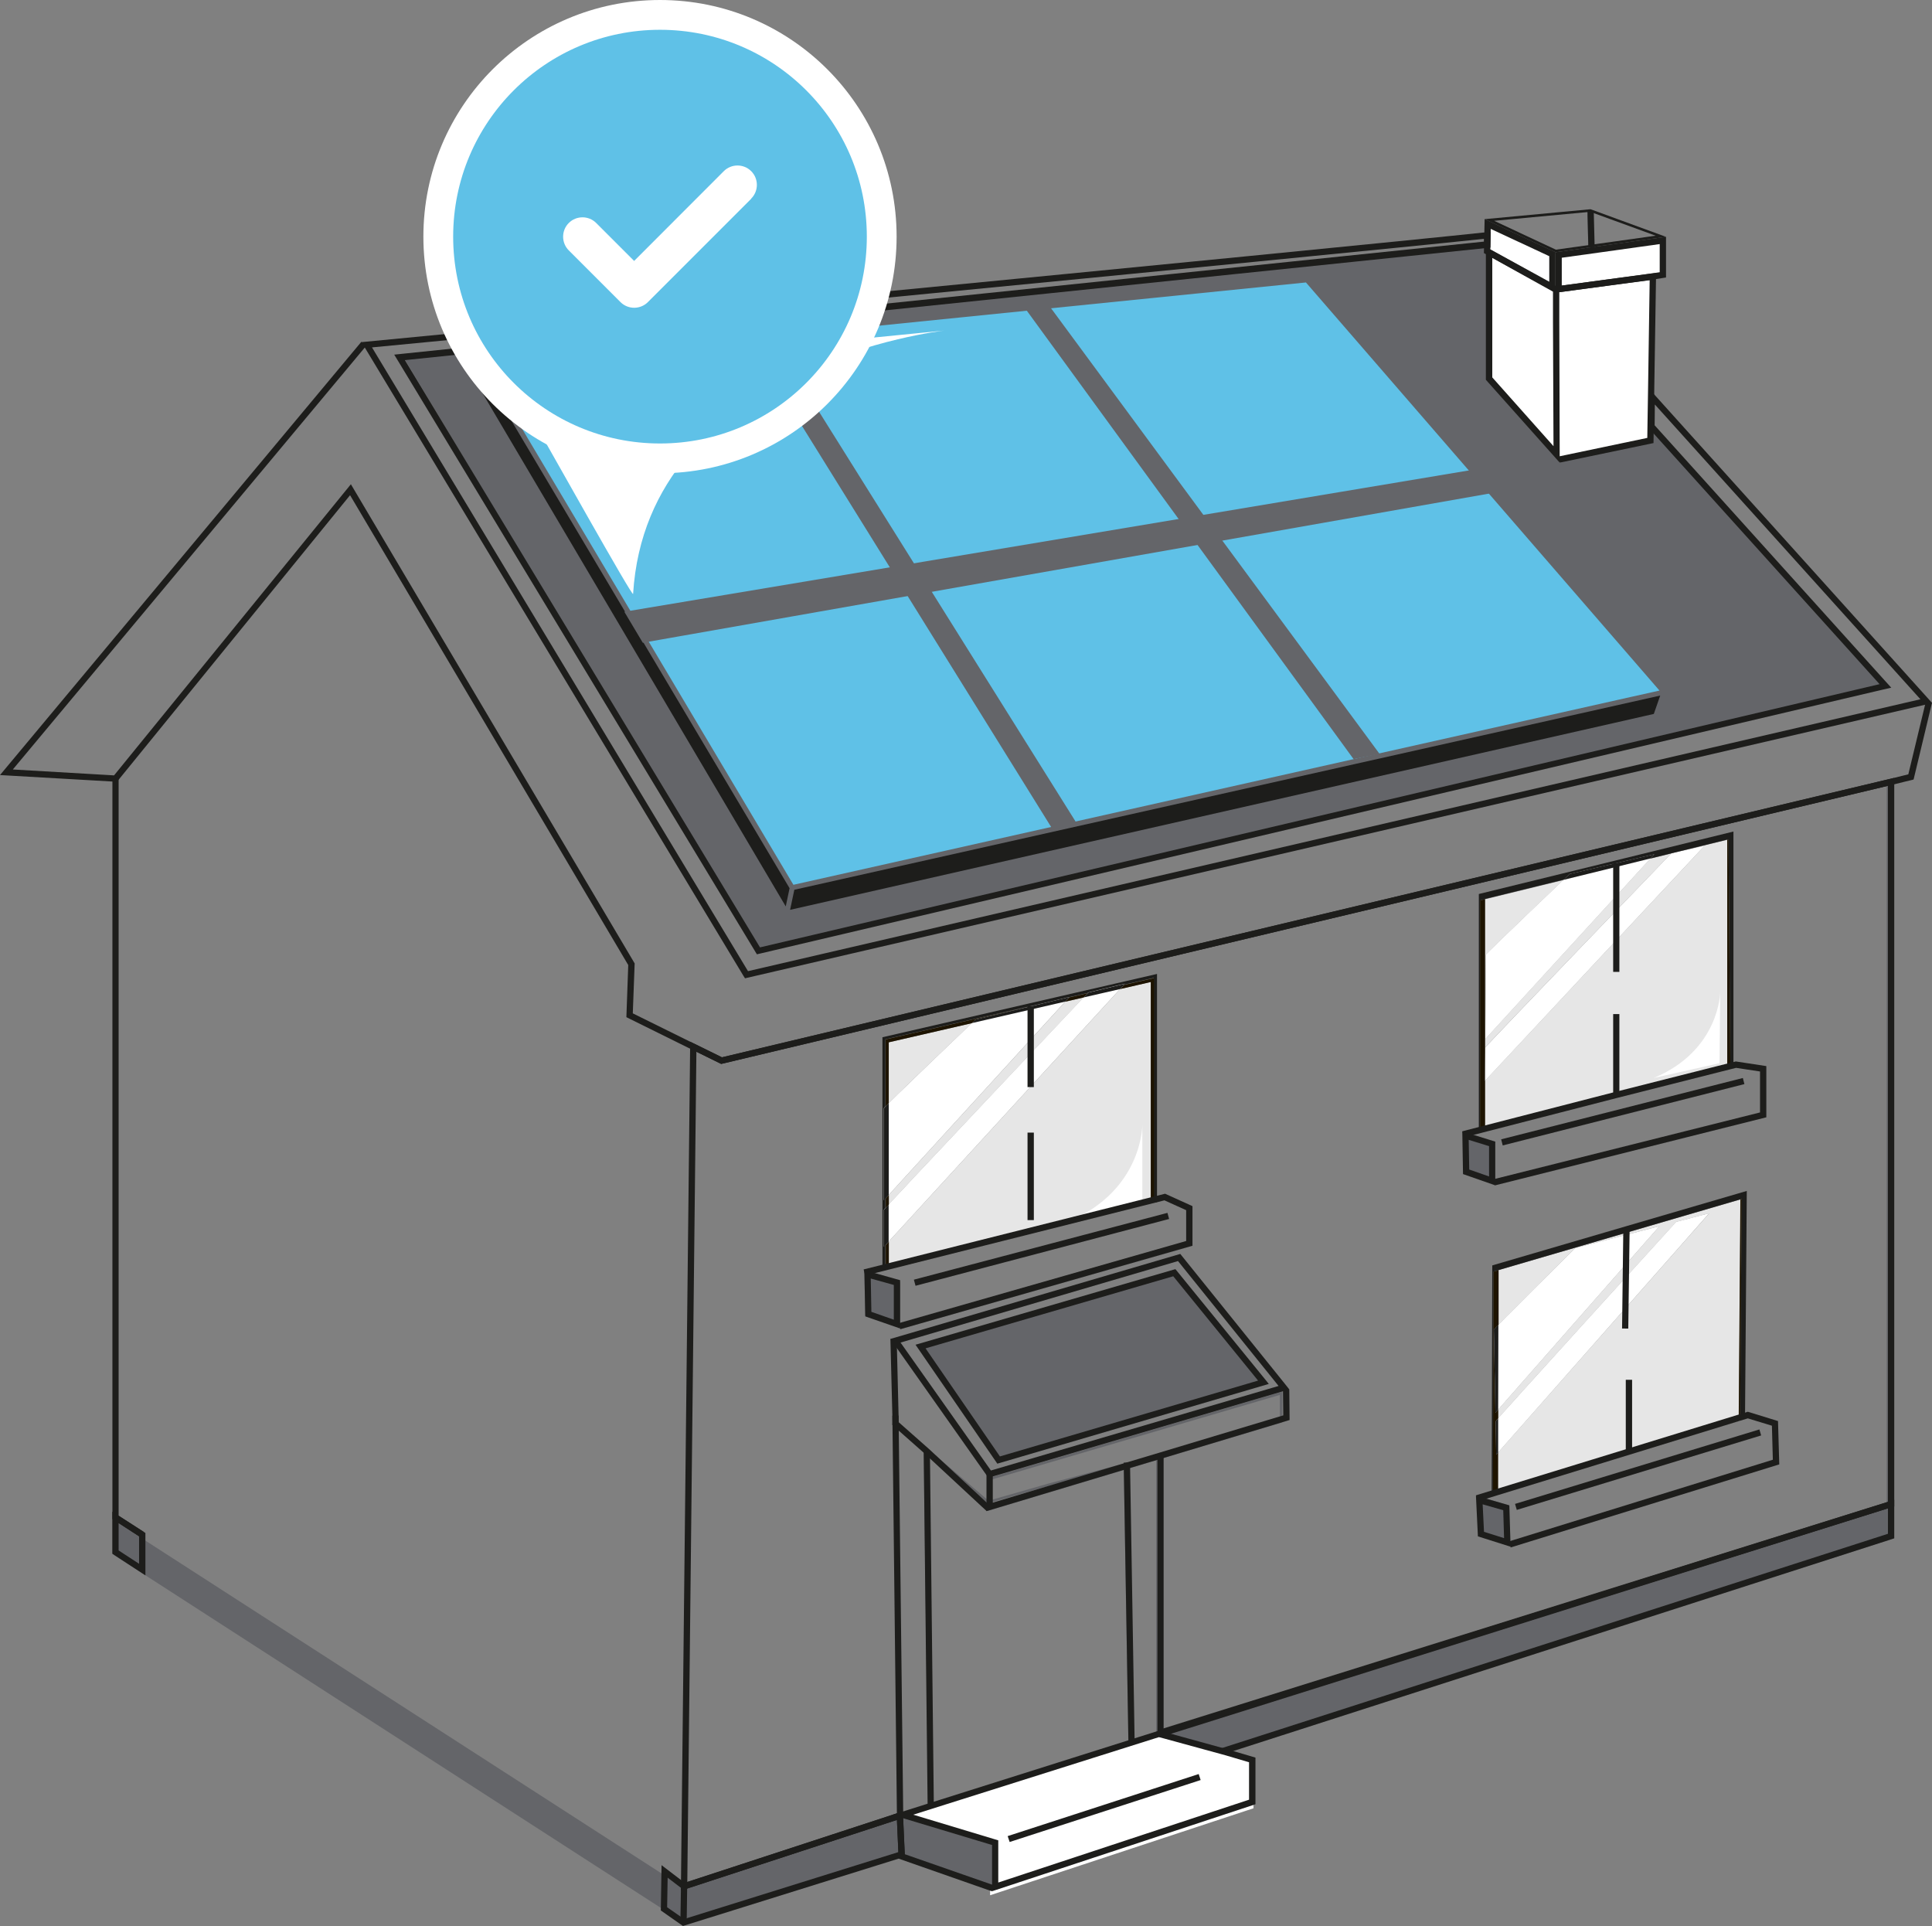 <?xml version="1.0" encoding="UTF-8"?>
<svg id="Layer_2" data-name="Layer 2" xmlns="http://www.w3.org/2000/svg" viewBox="0 0 186.82 186.22">
  <rect x="0" y="0" width="186.82" height="186.22" fill="#808080" stroke="none"/>
  <defs>
    <style>
      .cls-1 {
        fill: #5fc1e7;
      }

      .cls-1, .cls-2, .cls-3, .cls-4, .cls-5, .cls-6 {
        stroke-width: 0px;
      }

      .cls-2 {
        fill: #646569;
      }

      .cls-3 {
        fill: #1d1d1b;
      }

      .cls-4 {
        fill: #1e1400;
      }

      .cls-5 {
        fill: #fff;
      }

      .cls-6 {
        fill: #e6e6e6;
      }
    </style>
  </defs>
  <g id="Layer_1-2" data-name="Layer 1">
    <path class="cls-6" d="m85.94,106.66v-5.88l8.03-1.85c-1.42,1.35-6.44,6.15-8.03,7.73m0,9.8v-.92l17.07-18.69,1.78-.41c-2.63,2.78-16.11,17.04-18.85,20.02m0,5.85v-2.27l22.38-24.42,2.95-.68v21.26l-25.34,6.11"/>
    <path class="cls-6" d="m143.6,101.73v-14.78l7.56-1.85c-1.9,1.81-7.47,7.12-7.47,7.21l-.08,8.16,15.96-17.44,2.02-.5c-.73.76-17.99,18.66-17.99,18.77v.43Zm0,7.63v-4.87l21.23-22.72-2.05.47,4.24-1.04v21.91h.3l-23.71,6.25m-.48.13v-.11h.41l-.41.11"/>
    <path class="cls-6" d="m144.85,144.19v-3.74s20.43-23.14,20.43-23.14l-3.19.83s-15.08,16.56-17.22,19v-.85s15.59-17.73,15.59-17.73l-8.14,2.11s-5.76,5.71-7.42,7.42v-5.28s23.41-6.84,23.41-6.84l-.16,20.99h.12v.38s-23.41,6.84-23.41,6.84Z"/>
    <path class="cls-5" d="m85.45,107.17c0-.12,8.89-8.6,8.89-8.6l9.07-2.17-17.96,19.67v-8.9Z"/>
    <path class="cls-5" d="m85.45,117c0-.12,19.78-21.04,19.78-21.04l3.55-.85-23.33,25.46v-3.57Z"/>
    <path class="cls-5" d="m143.69,92.3c0-.11,8.09-7.8,8.09-7.8l8.2-1.91-16.36,17.88.08-8.16Z"/>
    <path class="cls-5" d="m143.61,101.3c0-.11,18.01-18.8,18.01-18.8l3.21-.73-21.25,22.75.03-3.22Z"/>
    <path class="cls-5" d="m144.45,128.57c0-.11,7.87-7.9,7.87-7.9l8.14-2.11-15.86,18.04-.15-8.03Z"/>
    <path class="cls-5" d="m144.61,137.44c0-.11,17.47-19.3,17.47-19.3l3.19-.83-20.6,23.35-.06-3.22Z"/>
    <path class="cls-5" d="m103.41,118.07l7.05-1.65v-7.65s.03,6.27-7.05,9.3"/>
    <path class="cls-5" d="m159.9,104.23l6.37-1.43.07-6.89s-.03,5.65-6.43,8.32"/>
    <path class="cls-2" d="m182.44,75.78v72.94l-116.1,36.83.75-83.99,2.39,1.18.08.04.09-.02,112.79-26.97Zm.24-.31l-113.09,27.04-2.74-1.35-.76,84.72,116.59-36.98v-73.43Z"/>
    <polygon class="cls-2" points="39.12 34.51 143.92 23.48 181.95 66.09 73.48 91.81 39.12 34.51"/>
    <path class="cls-2" d="m143.87,23.61l37.86,42.41-108.19,25.66-34.21-57.06,104.54-11Zm.1-.26l-105.04,11.06,34.5,57.54,108.76-25.79-38.21-42.81Z"/>
    <line class="cls-5" x1="153.62" y1="20.73" x2="153.71" y2="24.29"/>
    <polyline class="cls-2" points="153.5 20.73 153.59 24.29 153.83 24.28 153.74 20.72"/>
    <polygon class="cls-5" points="150.88 27.8 150.88 44.73 144.01 36.66 143.96 24.37 150.23 27.87 150.88 27.8"/>
    <polygon class="cls-5" points="159.65 26.53 159.41 42.63 150.64 44.42 150.59 27.9 159.65 26.53"/>
    <polygon class="cls-5" points="150.23 24.49 150.23 28.04 143.96 24.37 143.96 21.52 150.23 24.49"/>
    <polygon class="cls-2" points="10.99 146.98 65.91 182.39 182.68 145.69 182.68 148.78 66.1 185.89 10.99 150.33 10.99 146.98"/>
    <polygon class="cls-5" points="160.92 23.13 160.92 26.73 159.65 26.91 150.59 28.02 150.23 28.07 150.23 24.5 160.92 23.13"/>
    <polygon class="cls-3" points="45.96 37.07 46.48 35.45 76.47 85.85 76.03 87.96 45.96 37.07"/>
    <path class="cls-2" d="m46.52,35.75l.77,1.29,29.06,48.84-.37,1.76-29.88-50.57.42-1.31Zm-.07-.59l-.62,1.93,30.25,51.2.52-2.46-29.11-48.92-1.04-1.76Z"/>
    <polygon class="cls-1" points="46.65 35.26 126.34 27.2 160.69 66.84 76.66 85.69 46.65 35.26"/>
    <path class="cls-2" d="m126.29,27.32l34.18,39.45-2.83.63-80.92,18.15-29.02-48.77-.85-1.43,79.44-8.04Zm.1-.25l-79.94,8.09,1.04,1.76,29.11,48.92,81.09-18.19,3.22-.72-34.52-39.85Z"/>
    <polygon class="cls-3" points="76.7 85.93 160.73 67.08 160.02 69.13 76.24 88.13 76.7 85.93"/>
    <path class="cls-2" d="m160.54,67.25l-.62,1.78-83.52,18.94.41-1.94,83.74-18.78Zm.37-.33l-84.31,18.91-.52,2.46,84.02-19.05.81-2.32Z"/>
    <path class="cls-5" d="m61.22,57.42c-.02.42-8-13.88-11.07-19.25-.54-.95.07-2.14,1.16-2.25l40.01-3.96s-28.74,3.2-30.1,25.46"/>
    <polygon class="cls-2" points="62.31 61.81 60.86 59.38 142.56 45.71 144.2 47.39 62.31 61.81"/>
    <polygon class="cls-2" points="62.31 61.81 62.57 61.66 61.35 59.6 142.45 46.03 143.58 47.19 62.26 61.52 62.31 61.81 62.57 61.66 62.31 61.81 62.36 62.11 144.81 47.58 142.67 45.38 60.37 59.15 62.16 62.15 62.36 62.11 62.31 61.81"/>
    <polygon class="cls-2" points="72.83 33.01 74.52 32.9 103.68 79.48 101.95 79.89 72.83 33.01"/>
    <polygon class="cls-2" points="72.83 33.01 72.85 33.31 74.36 33.22 103.2 79.28 102.1 79.54 73.09 32.85 72.83 33.01 72.85 33.31 72.83 33.01 72.57 33.17 101.81 80.23 104.16 79.68 74.68 32.59 72.31 32.74 72.57 33.17 72.83 33.01"/>
    <polygon class="cls-2" points="99.41 29.68 101.09 29.58 132.88 72.69 131.02 73.07 99.41 29.68"/>
    <polygon class="cls-2" points="99.41 29.68 99.43 29.98 100.95 29.89 132.36 72.49 131.15 72.73 99.65 29.5 99.41 29.68 99.43 29.98 99.41 29.68 99.16 29.86 130.89 73.4 133.4 72.89 101.24 29.27 98.84 29.42 99.16 29.86 99.41 29.68"/>
    <polygon class="cls-2" points="83.78 127.09 83.71 123.09 86.92 124.09 86.92 128.18 83.78 127.09"/>
    <path class="cls-2" d="m83.83,123.26l2.96.92v3.83l-2.89-1.01-.07-3.74Zm-.25-.33l.08,4.25,3.38,1.18v-4.35l-3.46-1.07Z"/>
    <path class="cls-2" d="m123.76,134.87v2.47l-28,8.41v-2.66l28-8.22Zm.24-.32l-28.49,8.37v3.17l28.49-8.56v-2.98Z"/>
    <polygon class="cls-2" points="122.17 133.65 96.57 141.17 89.02 130.19 113.37 123.43 122.17 133.65"/>
    <polygon class="cls-2" points="122.17 133.65 122.14 133.53 96.62 141.03 89.21 130.27 113.33 123.57 122.08 133.73 122.17 133.65 122.14 133.53 122.17 133.65 122.26 133.57 113.41 123.3 88.82 130.12 96.52 141.31 122.39 133.71 122.26 133.57 122.17 133.65"/>
    <path class="cls-2" d="m86.65,137.78l8.78,7.5.1.08.13-.04,5.77-1.64,10.37-2.76v28.02l-24.7,7.09-.44-38.26Zm-.25-.53l.45,39.11,25.18-7.23v-28.52l-10.67,2.84-5.77,1.65-9.19-7.85Z"/>
    <polygon class="cls-2" points="141.87 113.3 141.81 110.11 144.31 110.91 144.31 114.17 141.87 113.3"/>
    <path class="cls-2" d="m141.92,110.26l2.29.73v3.04l-2.24-.79-.05-2.97Zm-.21-.29l.06,3.4,2.65.94v-3.48l-2.71-.86Z"/>
    <polygon class="cls-2" points="143.09 148.26 142.92 144.79 145.7 145.6 145.81 149.13 143.09 148.26"/>
    <path class="cls-2" d="m143.04,144.94l2.55.74.1,3.28-2.49-.79-.15-3.23Zm-.24-.31l.18,3.71,2.95.94-.11-3.77-3.02-.88Z"/>
    <polygon class="cls-5" points="121.21 170.33 121.21 174.84 95.74 183.25 95.74 178.78 86.83 175.88 112.39 167.72 121.21 170.33"/>
    <polygon class="cls-2" points="87.14 179.07 86.96 175.27 95.89 178.14 95.89 182.4 87.14 179.07"/>
    <path class="cls-2" d="m87.1,175.44l8.67,2.78v3.99l-8.51-3.24-.16-3.54Zm-.26-.35l.19,4.06,9,3.43v-4.53l-9.19-2.95Z"/>
    <polyline class="cls-2" points="89.31 140.1 89.76 174.38 90 174.38 89.56 140.1"/>
    <polyline class="cls-2" points="108.66 141.8 109.11 168.48 109.35 168.48 108.91 141.8"/>
    <path class="cls-3" d="m153.77,20.48l6.33,2.31-9.65,1.35-5.97-2.79,9.3-.87Zm.03-.25l-10.24.96,6.85,3.2,10.69-1.49-7.3-2.67Z"/>
    <polygon class="cls-3" points="13.92 148.13 11.47 146.55 11.47 75.28 10.87 75.28 10.87 146.88 13.59 148.64 13.92 148.13"/>
    <polygon class="cls-3" points="87.33 175.58 87.32 175.52 87.28 175.15 66.46 181.96 67.34 101.69 69.74 102.87 182.56 75.98 182.56 145.21 112.8 167.13 112.2 167.3 112.28 167.6 112.56 167.47 112.5 167.33 111.94 167.57 112 167.71 112.11 167.96 112.97 167.72 183.17 145.65 183.17 75.21 69.81 102.23 66.74 100.72 65.84 182.8 87.11 175.84 87.02 175.56 86.72 175.59 86.72 175.65 87.33 175.58"/>
    <path class="cls-3" d="m143.5,23.06v.3s-104.43,10.83-104.43,10.83l-.95.1.5.82,34.34,56.78.23.38.43-.1,108.26-25.45,1-.23-.69-.76-22.19-24.61.02-2.01,25.68,28.5-113.37,26.29-36.36-60.31c9.82-.94,91.57-8.81,107.55-10.5m.62-.68c-15.15,1.63-109.18,10.67-109.18,10.67l36.94,61.29.14.22h0s114.8-26.61,114.8-26.61h0l-27.41-30.43-.03,3.81,22.35,24.79-108.26,25.45-34.34-56.78,104.97-10.88.02-1.52Z"/>
    <polygon class="cls-3" points="186.23 67.81 184.53 74.87 184.17 74.96 184.16 74.96 182.79 75.3 69.81 102.23 67.11 100.9 67.1 100.9 61.19 97.98 61.37 93.15 33.93 46.82 11.03 74.97 1.24 74.4 35.41 33.44 34.94 33.05 0 74.94 11.31 75.59 33.85 47.88 60.75 93.31 60.57 98.35 66.96 101.51 66.97 101.51 69.74 102.87 182.94 75.89 184.31 75.55 184.85 75.42 185.04 75.37 186.82 67.95 186.23 67.81"/>
    <polyline class="cls-3" points="153.5 20.35 153.59 23.91 154.2 23.9 154.11 20.34"/>
    <path class="cls-3" d="m144.29,24.93l.34.19,5.49,3.05.05.03v2.9s.05,12.04.05,12.04l-5.92-6.65v-11.56Zm-.61-1.02v12.81l7.14,8.01v-.4l-.04-13.24v-3.52s-.37.06-.37.06l-5.49-3.05-1.24-.68Z"/>
    <polygon class="cls-3" points="150.81 28.25 151.09 28.21 151.05 27.91 151.05 28.21 151.07 28.21 151.09 28.21 159.52 27.09 159.37 37.22 159.31 41 159.29 42.34 150.7 44.14 150.82 44.73 159.89 42.84 159.92 41.01 159.97 37.22 160.14 26.39 151.03 27.61 151.07 27.91 151.07 27.61 151.05 27.61 151.03 27.61 150.73 27.65 150.81 28.25"/>
    <path class="cls-3" d="m144.15,22.13l5.66,2.64v2.47l-4.59-2.52-1.11-.61.04-1.98Zm-.59-.94l-.07,3.28,1.44.79,5.49,3.02v-3.89l-6.85-3.2Z"/>
    <polygon class="cls-3" points="13.75 148.39 13.45 148.39 13.45 151.2 11.47 149.91 11.47 147.27 13.59 148.64 13.75 148.39 13.45 148.39 13.75 148.39 13.92 148.13 10.86 146.16 10.86 150.23 14.06 152.32 14.06 148.22 13.92 148.13 13.75 148.39"/>
    <polygon class="cls-3" points="87.18 179.3 87.09 179.01 66.15 185.55 64.51 184.41 64.56 181.55 66.09 182.72 86.73 175.97 86.88 179.31 87.18 179.3 87.09 179.01 87.18 179.3 87.49 179.29 87.3 175.14 66.21 182.05 63.97 180.34 63.9 184.72 66.04 186.22 87.5 179.52 87.49 179.29 87.18 179.3"/>
    <polygon class="cls-3" points="112.47 167.77 182.56 145.84 182.56 148.3 118.06 169.05 118.25 169.63 183.17 148.74 183.17 145.02 112.28 167.19 112.47 167.77"/>
    <path class="cls-3" d="m160.49,23.6v2.72l-.71.11h-.03s-8.73,1.18-8.73,1.18v-2.69l2.96-.41,6.51-.91Zm.61-.7l-7.2,1-3.48.49v3.91l9.42-1.27h0l1.26-.2v-3.94Z"/>
    <path class="cls-3" d="m85.94,122.52h-.61v-22.23l26.55-6.12v22.06h-.61v-.04l.3-.07v-21.57l-2.89.66.1-.11-3.55.85s-.02.02-.06.06l-1.8.41.03-.03-2.67.64-15.11,3.46v6.47c-.12.12-.18.19-.18.2v8.9l.18-.2v.92c-.12.13-.18.21-.18.21v3.57l.18-.2v2.01l.3-.07v.21Z"/>
    <path class="cls-4" d="m103.01,96.85l.38-.41,1.79-.41c-.07.07-.2.21-.39.41l-1.78.41Zm-17.37,10.12v-6.47l15.11-3.46-6.4,1.53s-.14.13-.38.36l-8.03,1.85v5.88c-.12.12-.22.22-.3.31m25.64,9.24v-21.26l-2.95.68.37-.4,2.89-.66v21.57l-.3.07m-25.64.59v-.92l.3-.33v.92c-.12.13-.23.25-.3.33m0,5.6v-2.01l.3-.33v2.27l-.3.07"/>
    <path class="cls-3" d="m93.97,98.93c.24-.23.38-.36.38-.36l6.4-1.53,2.67-.64-.03.03-.37.41-9.04,2.08Zm-8.51,17.14v-8.9s.07-.08.18-.2c.08-.08.18-.18.3-.3v8.88l-.3.33-.18.2"/>
    <path class="cls-3" d="m104.79,96.44c.19-.2.32-.34.39-.41.04-.04.06-.06.06-.06l3.55-.85-.1.11-.37.4-3.53.81Zm-19.34,24.14v-3.57s.06-.08.18-.21c.08-.08.18-.2.3-.33v3.59l-.3.33-.18.2"/>
    <polyline class="cls-3" points="99.36 97.29 99.36 105.11 99.97 105.11 99.97 97.29"/>
    <polyline class="cls-3" points="99.36 109.51 99.36 117.97 99.97 117.97 99.97 109.51"/>
    <polygon class="cls-3" points="83.66 123.33 112.6 116.06 114.7 117.01 114.7 119.99 86.89 127.94 87.06 128.52 115.31 120.45 115.31 116.62 112.66 115.42 83.51 122.74 83.66 123.33"/>
    <path class="cls-3" d="m84.2,123.62l2.23.62v3.36l-2.17-.76-.06-3.23Zm-.62-.8l.09,4.46,3.37,1.17v-4.67l-3.46-.97Z"/>
    <polygon class="cls-3" points="124.06 134.34 124.09 136.85 112.13 140.45 108.89 141.42 96 145.29 96 142.53 95.39 142.53 95.39 146.11 109.06 142 112.31 141.03 124.7 137.3 124.67 134.34 124.06 134.34"/>
    <polygon class="cls-3" points="95.81 145.65 89.83 140.1 86.9 137.51 86.89 136.87 86.89 136.87 86.71 129.45 86.1 129.47 86.29 136.88 86.3 137.79 89.42 140.55 95.4 146.1 95.81 145.65"/>
    <polygon class="cls-3" points="86.6 137.65 86.81 137.44 86.8 137.43 86.59 137.64 86.89 137.64 86.89 136.87 86.59 136.87 86.29 136.88 86.3 137.65 86.6 137.65 86.81 137.44 86.6 137.65 86.9 137.65 86.89 136.87 86.29 136.87 86.29 137.77 86.39 137.87 86.91 138.39 86.9 137.65 86.6 137.65"/>
    <polygon class="cls-3" points="124.15 134.17 124.07 133.88 95.82 142.18 87.08 129.81 113.91 121.93 123.92 134.36 124.15 134.17 124.07 133.88 124.15 134.17 124.39 133.98 114.13 121.24 86.1 129.46 95.57 142.88 124.67 134.34 124.39 133.98 124.15 134.17"/>
    <polygon class="cls-3" points="122.17 133.65 122.09 133.36 96.69 140.82 89.5 130.37 113.45 123.4 121.94 133.84 122.17 133.65 122.09 133.36 122.17 133.65 122.41 133.46 113.66 122.71 88.53 130.02 96.44 141.52 122.69 133.81 122.41 133.46 122.17 133.65"/>
    <path class="cls-3" d="m143.12,109.38h-.12v-22.94l13.22-3.24,11.4-2.8v22.71h-.3l-.18-21.94-.12.03v-.02l-7.41,1.82.37-.41-8.2,1.91s-.22.21-.59.56l-7.59,1.86v.02l-.48.12v22.32Zm.48,0h-.07l.07-.02v.02"/>
    <path class="cls-4" d="m167.32,103.11h-.3v-21.91l.12-.03.18,21.94Zm-23.79,6.27h-.41v-22.32l.48-.12v14.78l-.03,2.79.03-.03v4.87l-.07.02"/>
    <path class="cls-3" d="m151.19,85.06c.37-.35.59-.56.59-.56l8.2-1.91-.37.41-3.24.8-5.17,1.27Z"/>
    <polygon class="cls-3" points="143.57 104.52 143.6 101.73 143.6 104.49 143.57 104.52"/>
    <polyline class="cls-3" points="88.53 124.32 113.05 117.86 112.89 117.27 88.37 123.73"/>
    <polyline class="cls-3" points="111.92 140.74 111.92 167.56 112.52 167.56 112.52 140.74"/>
    <polygon class="cls-3" points="87.19 175.24 87.13 175.22 87.04 175.51 87.34 175.51 87.34 175.49 87.34 175.49 86.9 137.65 86.3 137.65 86.73 175.49 86.73 175.51 86.73 175.73 87.01 175.82 87.19 175.24"/>
    <polyline class="cls-3" points="155.99 83.45 155.99 93.97 156.59 93.97 156.59 83.45"/>
    <polyline class="cls-3" points="155.99 98.05 155.99 105.87 156.59 105.87 156.59 98.05"/>
    <polygon class="cls-3" points="141.56 109.97 156.36 106.16 156.36 106.16 167.39 103.37 167.88 103.25 170.19 103.6 170.19 107.56 144.42 114.02 144.57 114.61 170.8 108.03 170.8 103.08 167.85 102.63 167.24 102.78 156.21 105.57 141.41 109.38 141.56 109.97"/>
    <polygon class="cls-3" points="144.85 144.34 144.24 144.34 144.3 122.35 157.18 118.58 168.91 115.15 168.74 136.97 168.26 136.96 168.42 115.93 168.3 115.97 168.3 115.96 157.35 119.16 144.91 122.8 144.91 122.81 144.42 122.95 144.36 144.33 144.85 144.19 144.85 144.34"/>
    <path class="cls-4" d="m168.26,136.96h-.13s.16-20.99.16-20.99l.13-.04-.16,21.03Zm-23.9,7.37l.06-21.38.49-.14v5.28c-.29.29-.46.46-.46.48l.15,8.03.27-.31v.85c-.17.19-.25.29-.25.3l.06,3.22.18-.21v3.74s-.5.14-.5.14"/>
    <path class="cls-3" d="m144.6,136.6l-.15-8.03s.16-.19.44-.48l-.02,8.2-.27.31Z"/>
    <path class="cls-3" d="m144.68,140.66l-.06-3.22s.09-.11.25-.3v3.31s-.19.21-.19.21Z"/>
    <path class="cls-3" d="m142.02,110.21l1.97.61v2.93l-1.92-.67-.05-2.87Zm-.62-.83l.07,4.14,3.12,1.09v-4.23l-3.2-.99Z"/>
    <polyline class="cls-3" points="145.31 110.75 168.68 104.82 168.53 104.23 145.16 110.16"/>
    <polyline class="cls-3" points="156.97 118.86 156.85 128.45 157.45 128.46 157.58 118.87"/>
    <polyline class="cls-3" points="157.21 133.41 157.21 140.46 157.82 140.46 157.82 133.41"/>
    <polygon class="cls-3" points="142.9 145.16 169.01 137.14 171.34 137.85 171.43 141.14 145.9 149.04 146.08 149.62 172.05 141.59 171.93 137.4 169.01 136.5 142.72 144.58 142.9 145.16 142.9 145.16"/>
    <path class="cls-3" d="m143.37,145.45l1.99.57.08,2.7-1.94-.61-.13-2.66Zm-.65-.82l.19,3.92,3.16,1-.12-4-3.23-.93Z"/>
    <polyline class="cls-3" points="146.67 145.99 170.3 138.79 170.13 138.21 146.5 145.41"/>
    <path class="cls-3" d="m112.08,167.96l6.47,1.77,2.23.66v3.62l-24.25,8.01v-4.08l-.43-.13-7.79-2.35,23.28-7.35.49-.15Zm-.01-.63l-.66.21-25.14,7.94,1.29.39,8.37,2.52v4.47l25.47-8.41v-4.51l-2.67-.79-6.65-1.83Z"/>
    <polygon class="cls-3" points="96.12 182.29 87.29 179.21 87.19 179.49 87.5 179.48 87.49 179.28 87.49 179.29 87.33 175.69 86.72 175.71 86.88 179.31 86.89 179.51 86.9 179.71 95.92 182.87 96.12 182.29"/>
    <polyline class="cls-3" points="97.63 178.1 116.1 172.11 115.91 171.53 97.44 177.53"/>
    <polyline class="cls-3" points="89.32 140.33 89.7 174.64 90.3 174.63 89.92 140.32"/>
    <polyline class="cls-3" points="108.66 141.42 109.12 168.64 109.72 168.63 109.27 141.42"/>
    <polyline class="cls-3" points="65.85 182.38 65.79 185.88 66.4 185.89 66.45 182.39"/>
    <path class="cls-5" d="m63.82,45.76c12.64,0,22.88-10.24,22.88-22.88S76.46,0,63.82,0s-22.88,10.24-22.88,22.88,10.24,22.88,22.88,22.88"/>
    <path class="cls-1" d="m63.82,42.88c11.05,0,20-8.95,20-20S74.87,2.88,63.82,2.88s-20,8.95-20,20,8.95,20,20,20Zm8.83-23.67l-10,10c-.73.73-1.92.73-2.65,0l-5-5c-.73-.73-.73-1.92,0-2.65s1.92-.73,2.65,0l3.67,3.67,8.67-8.68c.73-.73,1.92-.73,2.65,0s.73,1.92,0,2.65h0Z"/>
  </g>
</svg>